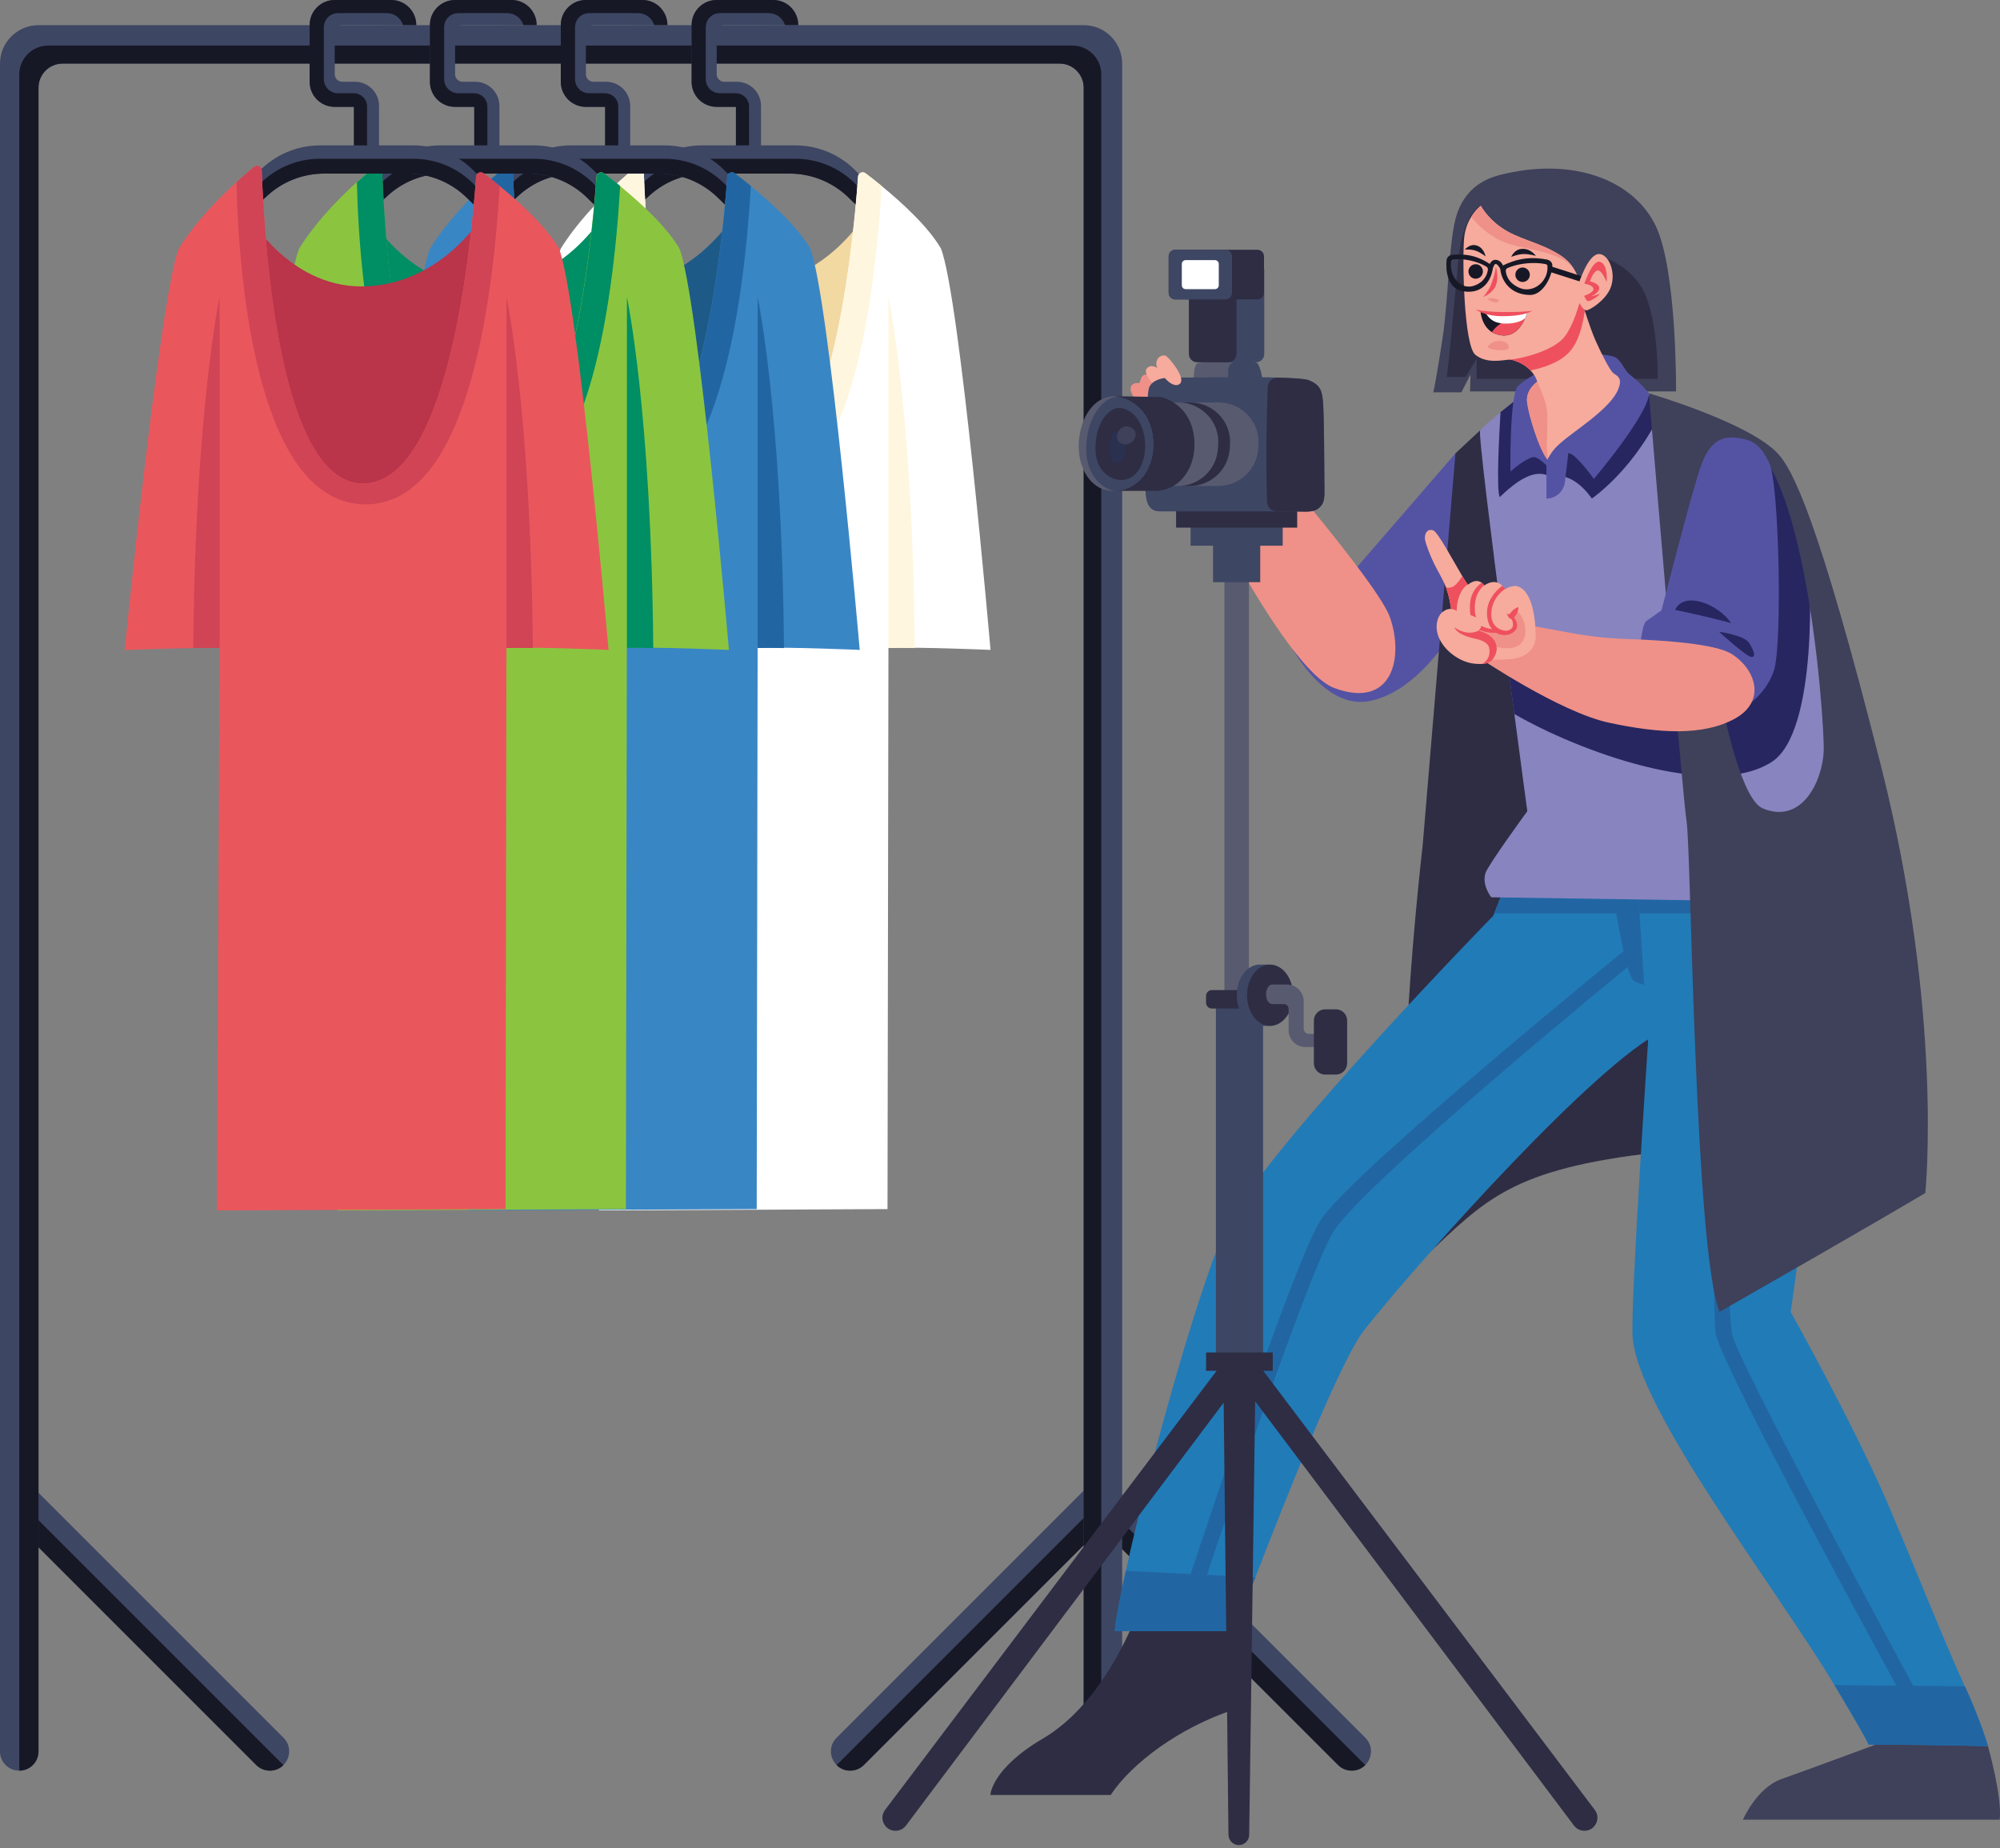 <svg width="500" height="462" viewBox="0 0 500 462" fill="none" xmlns="http://www.w3.org/2000/svg">
<rect x="0" y="0" width="500" height="462" fill="#808080" stroke="none"/>
<g clip-path="url(#clip0_126_208)">
<path d="M274.942 368.646L209.139 434.449C207.096 436.492 207.412 439.524 209.16 441.272C210.002 442.114 211.16 442.662 212.55 442.662C213.835 442.662 215.056 442.156 215.961 441.251L274.942 382.27V368.646Z" fill="#3D4663"/>
<path d="M274.942 375.49L209.16 441.272C210.002 442.114 211.16 442.662 212.55 442.662C213.834 442.662 215.056 442.156 215.961 441.251L274.942 382.27V375.49Z" fill="#171826"/>
<path d="M275.532 368.646L341.335 434.449C343.378 436.492 343.062 439.524 341.314 441.272C340.472 442.114 339.314 442.662 337.924 442.662C336.639 442.662 335.418 442.156 334.513 441.251L275.532 382.27V368.646Z" fill="#3D4663"/>
<path d="M275.532 375.49L341.314 441.272C340.472 442.114 339.314 442.662 337.924 442.662C336.639 442.662 335.418 442.156 334.513 441.251L275.532 382.27V375.49Z" fill="#171826"/>
<path d="M5.075 368.646L70.878 434.449C72.921 436.492 72.605 439.524 70.857 441.272C70.015 442.114 68.857 442.662 67.467 442.662C66.182 442.662 64.961 442.156 64.056 441.251L5.075 382.27V368.646Z" fill="#3D4663"/>
<path d="M5.075 375.49L70.857 441.272C70.015 442.114 68.857 442.662 67.467 442.662C66.182 442.662 64.961 442.156 64.056 441.251L5.075 382.27V375.49Z" fill="#171826"/>
<path d="M280.543 15.919V438.261C280.543 440.703 278.564 442.662 276.142 442.662H275.321C272.878 442.662 270.92 440.682 270.92 438.261V21.92C270.92 18.593 268.225 15.898 264.898 15.898H15.645C12.318 15.898 9.623 18.593 9.623 21.92V437.861C9.623 440.514 7.475 442.662 4.822 442.662H4.801C2.148 442.662 0 440.514 0 437.861V15.919C0 13.266 1.074 10.844 2.822 9.118C4.569 7.37 6.97 6.296 9.623 6.296H270.899C276.248 6.275 280.543 10.592 280.543 15.919Z" fill="#3D4663"/>
<path d="M275.321 18.614V442.64C272.879 442.64 270.92 440.661 270.92 438.239V21.92C270.92 18.593 268.225 15.898 264.898 15.898H15.645C12.318 15.898 9.623 18.593 9.623 21.92V437.86C9.623 440.514 7.475 442.661 4.822 442.661V18.614C4.822 14.634 8.044 11.392 12.045 11.392H268.12C272.099 11.413 275.321 14.634 275.321 18.614Z" fill="#171826"/>
<path d="M199.558 6.254V6.275H190.861C190.735 6.254 190.63 6.254 190.503 6.254H181.049C180.943 6.254 180.838 6.254 180.754 6.275C179.848 6.422 179.175 7.202 179.175 8.128V18.551C179.175 19.604 180.017 20.446 181.07 20.446H184.228C187.555 20.446 190.251 23.142 190.251 26.469V42.388H183.997V26.7H179.175C175.721 26.7 172.921 23.9 172.921 20.446V6.254C172.921 4.527 173.615 2.969 174.753 1.832C175.869 0.695 177.427 0 179.154 0H193.304C195.031 0 196.589 0.695 197.726 1.832C198.863 2.969 199.558 4.527 199.558 6.254Z" fill="#3D4663"/>
<path d="M199.558 6.254V6.275H196.252C195.725 4.548 194.104 3.285 192.209 3.285H179.954C178.185 3.285 176.732 4.569 176.479 6.275C176.437 6.443 176.437 6.633 176.437 6.822V19.794C176.437 21.731 178.016 23.31 179.954 23.31H183.912C185.765 23.31 187.26 24.805 187.26 26.637V42.409H183.976V26.721H179.154C175.7 26.721 172.9 23.921 172.9 20.468V6.254C172.9 4.527 173.594 2.969 174.732 1.832C175.869 0.695 177.427 0 179.154 0H193.304C195.031 0 196.589 0.695 197.726 1.832C198.863 2.969 199.558 4.527 199.558 6.254Z" fill="#171826"/>
<path d="M218.151 47L217.856 50.032L217.414 54.559L212.171 49.421C208.212 45.547 202.906 43.399 197.389 43.399H176.563C171.257 43.399 166.161 45.378 162.266 48.979L156.391 54.37L156.18 54.559L156.686 46.01L161.297 41.82C165.193 38.303 170.246 36.345 175.49 36.345H198.842C204.527 36.345 209.981 38.64 213.961 42.725L218.151 47Z" fill="#3D4663"/>
<path d="M217.856 50.031L217.414 54.559L212.171 49.421C208.212 45.546 202.906 43.398 197.389 43.398H176.563C171.257 43.398 166.161 45.378 162.266 48.978L156.391 54.369L156.686 49.358L161.297 45.167C165.193 41.651 170.246 39.692 175.49 39.692H198.842C204.527 39.692 209.981 41.988 213.961 46.073L217.856 50.031Z" fill="#171826"/>
<path d="M158.012 54.454C158.012 54.454 168.604 72.773 187.724 71.552C206.844 70.331 216.614 53.232 216.614 53.232C216.614 53.232 212.55 124.447 186.903 126.09C161.276 127.711 158.012 54.454 158.012 54.454Z" fill="#F2D9A1"/>
<path d="M247.631 162.476C247.631 162.476 229.648 161.697 222.11 161.992L221.878 302.274L149.716 302.611L150.39 161.992C148.494 161.95 146.199 161.971 143.799 162.013C135.818 162.14 126.658 162.519 126.658 162.519C126.658 162.519 135.481 74.079 140.177 62.182C144.115 55.822 149.674 50.011 154.58 45.547C156.159 44.115 157.654 42.83 159.023 41.693C159.76 41.083 160.897 41.588 160.918 42.556C161.676 63.824 165.698 120.278 185.892 120.868C207.159 121.478 213.076 64.203 214.508 44.157C214.571 43.23 215.645 42.746 216.382 43.315C217.604 44.262 218.972 45.315 220.404 46.494C225.816 50.937 232.112 56.77 235.228 62.118C239.966 74.016 247.631 162.476 247.631 162.476Z" fill="white"/>
<path d="M150.39 74.268V161.992C148.494 161.95 146.199 161.971 143.799 162.013C144.304 102.632 150.39 74.268 150.39 74.268Z" fill="#D04455"/>
<path d="M222.11 74.268V161.992C224.005 161.95 226.3 161.971 228.701 162.013C228.216 102.632 222.11 74.268 222.11 74.268Z" fill="#FFF6DF"/>
<path d="M220.425 46.494C218.614 76.964 212.108 126.09 186.924 126.09C160.307 126.09 155.254 72.415 154.601 45.568C156.18 44.136 157.675 42.851 159.044 41.714C159.781 41.103 160.918 41.609 160.939 42.578C161.697 63.845 165.719 120.299 185.913 120.889C207.18 121.499 213.097 64.224 214.529 44.178C214.593 43.251 215.666 42.767 216.403 43.336C217.625 44.241 218.993 45.315 220.425 46.494Z" fill="#FFF6DF"/>
<path d="M166.856 6.254V6.275H158.16C158.033 6.254 157.928 6.254 157.802 6.254H148.347C148.242 6.254 148.136 6.254 148.052 6.275C147.147 6.422 146.473 7.202 146.473 8.128V18.551C146.473 19.604 147.315 20.446 148.368 20.446H151.527C154.854 20.446 157.549 23.142 157.549 26.469V42.388H151.295V26.7H146.473C143.02 26.7 140.219 23.9 140.219 20.446V6.254C140.219 4.527 140.914 2.969 142.051 1.832C143.167 0.695 144.725 0 146.452 0H160.602C162.329 0 163.887 0.695 165.024 1.832C166.14 2.969 166.856 4.527 166.856 6.254Z" fill="#3D4663"/>
<path d="M166.856 6.254V6.275H163.55C163.024 4.548 161.423 3.285 159.507 3.285H147.273C145.504 3.285 144.051 4.569 143.799 6.275C143.778 6.443 143.757 6.633 143.757 6.822V19.794C143.757 21.731 145.336 23.31 147.273 23.31H151.232C153.085 23.31 154.559 24.805 154.559 26.637V42.409H151.274V26.721H146.452C142.999 26.721 140.198 23.921 140.198 20.468V6.254C140.198 4.527 140.893 2.969 142.03 1.832C143.167 0.695 144.725 0 146.452 0H160.602C162.329 0 163.887 0.695 165.024 1.832C166.14 2.969 166.856 4.527 166.856 6.254Z" fill="#171826"/>
<path d="M185.45 47L185.155 50.032L184.713 54.559L179.469 49.421C175.511 45.547 170.204 43.399 164.687 43.399H143.862C138.555 43.399 133.46 45.378 129.564 48.979L123.689 54.37L123.479 54.559L123.984 46.01L128.596 41.82C132.491 38.303 137.545 36.345 142.788 36.345H166.14C171.826 36.345 177.279 38.64 181.259 42.725L185.45 47Z" fill="#3D4663"/>
<path d="M185.155 50.031L184.713 54.559L179.469 49.421C175.511 45.546 170.204 43.398 164.687 43.398H143.862C138.555 43.398 133.46 45.378 129.564 48.978L123.689 54.369L123.984 49.358L128.596 45.167C132.491 41.651 137.545 39.692 142.788 39.692H166.14C171.826 39.692 177.279 41.988 181.259 46.073L185.155 50.031Z" fill="#171826"/>
<path d="M125.311 54.454C125.311 54.454 135.902 72.773 155.022 71.552C174.142 70.331 183.912 53.232 183.912 53.232C183.912 53.232 179.848 124.447 154.201 126.09C128.574 127.711 125.311 54.454 125.311 54.454Z" fill="#1E5A87"/>
<path d="M214.929 162.476C214.929 162.476 196.947 161.697 189.408 161.992L189.177 302.274L117.014 302.611L117.688 161.992C115.793 161.95 113.498 161.971 111.097 162.013C103.116 162.14 93.957 162.519 93.957 162.519C93.957 162.519 102.78 74.079 107.475 62.182C111.413 55.822 116.972 50.011 121.878 45.547C123.458 44.115 124.953 42.83 126.321 41.693C127.058 41.083 128.195 41.588 128.216 42.556C128.975 63.824 132.996 120.278 153.19 120.868C174.458 121.478 180.375 64.203 181.807 44.157C181.87 43.23 182.944 42.746 183.681 43.315C184.902 44.262 186.271 45.315 187.703 46.494C193.114 50.937 199.41 56.77 202.548 62.118C207.265 74.016 214.929 162.476 214.929 162.476Z" fill="#3986C5"/>
<path d="M117.688 74.268V161.992C115.793 161.95 113.498 161.971 111.097 162.013C111.602 102.632 117.688 74.268 117.688 74.268Z" fill="#2166A3"/>
<path d="M189.408 74.268V161.992C191.324 161.95 193.599 161.971 195.999 162.013C195.494 102.632 189.408 74.268 189.408 74.268Z" fill="#2166A3"/>
<path d="M187.724 46.494C185.892 76.964 179.406 126.09 154.222 126.09C127.606 126.09 122.552 72.415 121.899 45.568C123.479 44.136 124.974 42.851 126.342 41.714C127.079 41.103 128.216 41.609 128.238 42.578C128.996 63.845 133.017 120.299 153.211 120.889C174.479 121.499 180.396 64.224 181.828 44.178C181.891 43.251 182.965 42.767 183.702 43.336C184.923 44.241 186.292 45.315 187.724 46.494Z" fill="#2166A3"/>
<path d="M134.155 6.254V6.275H125.458C125.332 6.254 125.226 6.254 125.1 6.254H115.645C115.54 6.254 115.435 6.254 115.351 6.275C114.445 6.422 113.771 7.202 113.771 8.128V18.551C113.771 19.604 114.614 20.446 115.666 20.446H118.825C122.152 20.446 124.847 23.142 124.847 26.469V42.388H118.593V26.7H113.771C110.318 26.7 107.517 23.9 107.517 20.446V6.254C107.517 4.527 108.212 2.969 109.349 1.832C110.465 0.695 112.045 0 113.75 0H127.901C129.627 0 131.186 0.695 132.323 1.832C133.46 2.969 134.155 4.527 134.155 6.254Z" fill="#3D4663"/>
<path d="M134.155 6.254V6.275H130.849C130.322 4.548 128.722 3.285 126.806 3.285H114.55C112.782 3.285 111.329 4.569 111.076 6.275C111.034 6.443 111.034 6.633 111.034 6.822V19.794C111.034 21.731 112.613 23.31 114.55 23.31H118.509C120.362 23.31 121.836 24.805 121.836 26.637V42.409H118.551V26.721H113.729C110.276 26.721 107.475 23.921 107.475 20.468V6.254C107.475 4.527 108.17 2.969 109.307 1.832C110.465 0.695 112.045 0 113.75 0H127.901C129.627 0 131.186 0.695 132.323 1.832C133.46 2.969 134.155 4.527 134.155 6.254Z" fill="#171826"/>
<path d="M152.748 47L152.453 50.032L152.011 54.559L146.768 49.421C142.809 45.547 137.503 43.399 131.986 43.399H111.16C105.854 43.399 100.758 45.378 96.862 48.979L90.988 54.37L90.777 54.559L91.282 46.01L95.894 41.82C99.789 38.303 104.843 36.345 110.086 36.345H133.439C139.124 36.345 144.578 38.64 148.558 42.725L152.748 47Z" fill="#3D4663"/>
<path d="M152.453 50.031L152.011 54.559L146.768 49.421C142.809 45.546 137.503 43.398 131.986 43.398H111.16C105.854 43.398 100.758 45.378 96.862 48.978L90.988 54.369L91.282 49.358L95.894 45.167C99.789 41.651 104.843 39.692 110.086 39.692H133.439C139.124 39.692 144.578 41.988 148.558 46.073L152.453 50.031Z" fill="#171826"/>
<path d="M92.63 54.454C92.63 54.454 103.222 72.773 122.342 71.552C141.461 70.331 151.232 53.232 151.232 53.232C151.232 53.232 147.168 124.447 121.52 126.09C95.894 127.711 92.63 54.454 92.63 54.454Z" fill="#008E64"/>
<path d="M182.228 162.476C182.228 162.476 164.245 161.697 156.707 161.992L156.475 302.274L84.312 302.611L84.986 161.992C83.091 161.95 80.796 161.971 78.395 162.013C70.415 162.14 61.255 162.519 61.255 162.519C61.255 162.519 70.078 74.079 74.774 62.182C78.711 55.822 84.27 50.011 89.177 45.547C90.756 44.115 92.251 42.83 93.62 41.693C94.357 41.083 95.494 41.588 95.515 42.556C96.294 63.824 100.295 120.278 120.489 120.868C141.756 121.478 147.673 64.203 149.105 44.157C149.168 43.23 150.242 42.746 150.979 43.315C152.2 44.262 153.569 45.315 155.001 46.494C160.413 50.937 166.709 56.77 169.846 62.118C174.584 74.016 182.228 162.476 182.228 162.476Z" fill="#8BC53F"/>
<path d="M85.007 74.268V161.992C83.112 161.95 80.817 161.971 78.416 162.013C78.922 102.632 85.007 74.268 85.007 74.268Z" fill="#008E64"/>
<path d="M156.728 74.268V161.992C158.623 161.95 160.918 161.971 163.319 162.013C162.813 102.632 156.728 74.268 156.728 74.268Z" fill="#008E64"/>
<path d="M155.043 46.494C153.232 76.964 146.726 126.09 121.541 126.09C94.925 126.09 89.871 72.415 89.219 45.568C90.798 44.136 92.293 42.851 93.662 41.714C94.399 41.103 95.536 41.609 95.557 42.578C96.336 63.845 100.337 120.299 120.531 120.889C141.798 121.499 147.715 64.224 149.147 44.178C149.21 43.251 150.284 42.767 151.021 43.336C152.243 44.241 153.611 45.315 155.043 46.494Z" fill="#008E64"/>
<path d="M104.064 6.254V6.275H95.368C95.241 6.254 95.136 6.254 95.01 6.254H85.555C85.45 6.254 85.344 6.254 85.26 6.275C84.355 6.422 83.681 7.202 83.681 8.128V18.551C83.681 19.604 84.523 20.446 85.576 20.446H88.734C92.061 20.446 94.757 23.142 94.757 26.469V42.388H88.503V26.7H83.681C80.227 26.7 77.427 23.9 77.427 20.446V6.254C77.427 4.527 78.122 2.969 79.259 1.832C80.375 0.695 81.933 0 83.66 0H97.81C99.537 0 101.095 0.695 102.232 1.832C103.369 2.969 104.064 4.527 104.064 6.254Z" fill="#3D4663"/>
<path d="M104.064 6.254V6.275H100.758C100.232 4.548 98.631 3.285 96.715 3.285H84.481C82.712 3.285 81.259 4.569 81.007 6.275C80.986 6.443 80.964 6.633 80.964 6.822V19.794C80.964 21.731 82.544 23.31 84.481 23.31H88.419C90.272 23.31 91.767 24.805 91.767 26.637V42.409H88.482V26.721H83.66C80.206 26.721 77.406 23.921 77.406 20.468V6.254C77.406 4.527 78.101 2.969 79.238 1.832C80.375 0.695 81.933 0 83.66 0H97.81C99.537 0 101.095 0.695 102.232 1.832C103.369 2.969 104.064 4.527 104.064 6.254Z" fill="#171826"/>
<path d="M122.657 47L122.363 50.032L121.92 54.559L116.677 49.421C112.718 45.547 107.412 43.399 101.895 43.399H81.07C75.763 43.399 70.668 45.378 66.772 48.979L60.897 54.37L60.687 54.559L61.192 46.01L65.803 41.82C69.699 38.303 74.753 36.345 79.996 36.345H103.348C109.033 36.345 114.487 38.64 118.467 42.725L122.657 47Z" fill="#3D4663"/>
<path d="M122.363 50.031L121.92 54.559L116.677 49.421C112.718 45.546 107.412 43.398 101.895 43.398H81.07C75.763 43.398 70.668 45.378 66.772 48.978L60.897 54.369L61.192 49.358L65.803 45.167C69.699 41.651 74.753 39.692 79.996 39.692H103.348C109.033 39.692 114.487 41.988 118.467 46.073L122.363 50.031Z" fill="#171826"/>
<path d="M62.518 54.454C62.518 54.454 73.11 72.773 92.23 71.552C111.35 70.331 121.12 53.232 121.12 53.232C121.12 53.232 117.056 124.447 91.409 126.09C65.782 127.711 62.518 54.454 62.518 54.454Z" fill="#BA344A"/>
<path d="M152.137 162.476C152.137 162.476 134.155 161.697 126.616 161.992L126.385 302.274L54.222 302.611L54.896 161.992C53.001 161.95 50.705 161.971 48.305 162.013C40.324 162.14 31.165 162.519 31.165 162.519C31.165 162.519 39.987 74.079 44.683 62.182C48.621 55.822 54.18 50.011 59.086 45.547C60.665 44.115 62.16 42.83 63.529 41.693C64.266 41.083 65.403 41.588 65.424 42.556C66.182 63.824 70.204 120.278 90.398 120.868C111.666 121.478 117.583 64.203 119.015 44.157C119.078 43.23 120.152 42.746 120.889 43.315C122.11 44.262 123.479 45.315 124.911 46.494C130.322 50.937 136.618 56.77 139.735 62.118C144.473 74.016 152.137 162.476 152.137 162.476Z" fill="#E9575D"/>
<path d="M54.896 74.268V161.992C53.001 161.95 50.705 161.971 48.305 162.013C48.81 102.632 54.896 74.268 54.896 74.268Z" fill="#D04455"/>
<path d="M126.616 74.268V161.992C128.511 161.95 130.806 161.971 133.207 162.013C132.723 102.632 126.616 74.268 126.616 74.268Z" fill="#D04455"/>
<path d="M124.932 46.494C123.1 76.964 116.614 126.09 91.43 126.09C64.814 126.09 59.76 72.415 59.107 45.568C60.687 44.136 62.181 42.851 63.55 41.714C64.287 41.103 65.424 41.609 65.445 42.578C66.203 63.845 70.225 120.299 90.419 120.889C111.687 121.499 117.604 64.224 119.036 44.178C119.099 43.251 120.173 42.767 120.91 43.336C122.131 44.241 123.5 45.315 124.932 46.494Z" fill="#D04455"/>
<path d="M376.69 43.336C373.342 44.073 366.961 45.505 364.245 53.485C362.182 59.529 362.181 74.29 360.623 84.671C359.044 95.073 358.328 98.084 358.328 98.084H365.34L367.635 93.62L367.509 97.852H395.557H419.015C419.015 97.852 419.246 67.614 413.94 56.496C408.612 45.378 394.209 39.461 376.69 43.336Z" fill="#3F405A"/>
<path d="M370.204 51.464C370.204 51.464 365.677 53.254 364.582 65.088C363.487 76.943 362.287 90.23 361.676 94.231C364.814 94.231 366.393 94.231 366.393 94.231L369.172 89.64V94.715H414.403C414.403 94.715 414.761 77.659 409.686 70.773C405.812 65.509 400.379 64.246 400.379 64.246C400.379 64.246 399.895 72.584 393.241 73.805C386.608 75.006 366.646 64.54 370.204 51.464Z" fill="#2E2D44"/>
<path d="M363.866 113.329L334.155 147.673L321.941 160.013C321.941 160.013 330.343 177.658 342.43 175.258C361.781 171.383 374.058 136.555 374.058 136.555C374.058 136.555 387.534 99.558 363.866 113.329Z" fill="#5453A3"/>
<path d="M289.429 101.979C289.429 101.979 319.036 166.54 333.544 171.994C348.052 177.427 351.084 164.371 347.442 154.222C343.82 144.072 301.158 95.789 301.158 95.789L289.429 101.979Z" fill="#EF9188"/>
<path d="M370.036 107.58L363.866 113.329L355.654 211.518C355.654 211.518 346.705 287.218 353.485 316.719C369.678 301.958 374.774 293.493 407.896 288.903C441.019 284.312 476.332 295.915 476.332 295.915C476.332 295.915 442.24 120.341 424.574 109.707C406.907 99.073 370.036 107.58 370.036 107.58Z" fill="#2E2D44"/>
<path d="M305.959 401.958C305.959 401.958 308.676 416.108 308.128 427.521C295.073 431.88 283.091 440.577 277.658 448.747C257.528 448.747 247.589 448.747 247.589 448.747C247.589 448.747 247.821 442.198 260.792 434.597C275.363 426.047 284.186 405.748 286.355 397.052C296.694 397.62 305.959 401.958 305.959 401.958Z" fill="#2E2D44"/>
<path d="M428.027 228.364C426.111 237.608 421.647 249.61 412.129 259.76C392.546 272.457 350.453 320.341 340.661 333.039C334.744 341.167 321.647 374.079 313.834 394.336C311.602 400.147 309.813 404.906 308.739 407.77H278.669C278.901 405.264 279.912 399.832 281.47 392.693C287.218 366.182 301.074 316.719 307.307 305.475C318.804 284.713 373.321 228.932 373.321 228.932L373.552 228.364L379.49 213.329C379.49 213.329 407.791 214.066 429.185 214.424C429.48 216.53 429.396 221.752 428.027 228.364Z" fill="#217BB7"/>
<path d="M408.823 240.177C408.823 240.177 341.904 294.82 333.439 307.77C327.037 318.025 302.148 391.914 297.136 407.77H292.967C298.147 391.893 323.226 315.709 330.238 304.906C338.092 292.862 408.149 235.944 408.149 235.944L408.823 240.177Z" fill="#2166A3"/>
<path d="M428.027 228.364H373.531L379.469 213.329C379.469 213.329 407.77 214.066 429.164 214.424C429.48 216.53 429.396 221.752 428.027 228.364Z" fill="#2166A3"/>
<path d="M401.979 215.14C401.979 215.14 405.959 243.799 408.507 245.252C411.055 246.705 413.582 246.347 413.582 246.347L408.507 215.498L401.979 215.14Z" fill="#2166A3"/>
<path d="M308.739 407.77C309.813 404.906 311.602 400.148 313.834 394.336L281.449 392.693C279.912 399.832 278.88 405.264 278.648 407.77H308.739Z" fill="#2166A3"/>
<path d="M497.01 436.597C497.01 436.597 500.632 449.484 499.916 454.917H435.734C435.734 454.917 439.187 446.936 445.357 444.767C451.527 442.598 471.636 435.144 471.636 435.144C471.636 435.144 474.816 430.575 481.322 432.344L497.01 436.597Z" fill="#3F405A"/>
<path d="M497.01 436.597C497.01 436.597 493.683 436.429 486.334 436.323C485.092 436.302 483.702 436.281 482.207 436.26C478.122 436.218 473.11 436.176 467.13 436.176C466.625 434.807 463.319 429.143 458.602 421.268C443.967 396.862 408.865 351.779 408.128 333.775C407.728 323.942 412.003 260.623 412.003 260.623L409.876 228.385L409.097 216.719C409.097 216.719 417.246 216.93 430.806 217.372C431.796 217.414 432.807 217.435 433.839 217.477C440.303 217.688 447.821 217.941 456.138 218.256C456.791 220.51 457.149 224.005 457.254 228.385C457.97 257.949 447.673 327.985 447.673 327.985C447.673 327.985 462.918 355.212 471.615 375.153C476.416 386.187 486.229 410.844 491.198 421.583C495.22 430.217 497.01 436.597 497.01 436.597Z" fill="#217BB7"/>
<path d="M486.334 436.323C485.092 436.302 483.702 436.281 482.207 436.26C470.331 414.635 431.565 343.693 428.953 333.649C427.648 325.416 429.311 243.862 430.806 217.372C431.796 217.414 432.807 217.435 433.839 217.477C433.102 240.64 430.806 319.436 433.017 333.502C433.944 339.377 474.71 414.866 486.334 436.323Z" fill="#2166A3"/>
<path d="M457.254 228.364H409.876L409.097 216.698C409.097 216.698 428.006 217.204 456.138 218.235C456.791 220.467 457.149 223.984 457.254 228.364Z" fill="#2166A3"/>
<path d="M497.01 436.597C497.01 436.597 488.103 436.176 467.151 436.176C466.646 434.807 463.34 429.143 458.623 421.268L491.219 421.562C495.22 430.217 497.01 436.597 497.01 436.597Z" fill="#2166A3"/>
<path d="M466.245 225.711L372.815 224.321C372.815 224.321 370.394 221.289 371.362 218.278C372.036 216.193 381.828 202.801 381.828 202.801C381.828 202.801 380.417 192.399 378.585 178.48C377.827 172.816 377.006 166.562 376.184 160.181C372.921 135.102 369.551 108.17 370.036 107.602C370.941 106.57 372.963 104.822 375.153 103.054C378.669 100.19 382.565 97.263 382.565 97.263C387.639 93.094 407.412 97.073 407.412 97.073C407.412 97.073 411.266 98.547 416.382 100.569C422.447 102.948 430.301 106.086 435.776 108.381C439.229 109.834 441.735 110.971 442.24 111.392C443.104 112.087 444.178 114.193 445.525 117.751C447.147 122.068 449.147 128.512 451.527 137.187C451.527 137.208 451.527 137.208 451.527 137.229C451.758 138.029 451.99 138.872 452.2 139.714C452.474 140.746 452.769 141.925 453.064 143.273C457.844 164.645 466.245 225.711 466.245 225.711Z" fill="#8884BF"/>
<path d="M442.935 190.482C427.858 200.211 394.083 187.534 378.564 178.48C377.806 172.816 376.985 166.562 376.163 160.181C389.787 163.34 424.068 172.352 424.068 172.352C424.068 172.352 428.785 148.41 432.407 124.826C433.481 117.899 434.576 113.308 435.734 110.213C439.187 111.666 441.693 112.803 442.198 113.224C442.935 113.835 444.136 115.246 445.483 117.751C447.463 121.478 449.8 127.627 451.485 137.187C451.485 137.208 451.485 137.208 451.485 137.229C451.716 138.598 451.948 140.03 452.158 141.525C452.474 142.535 454.727 182.881 442.935 190.482Z" fill="#272660"/>
<path d="M416.361 100.569C409.476 116.846 397.957 124.637 397.957 124.637C397.957 124.637 393.241 117.393 387.808 119.373C383.828 116.656 378.922 120.468 374.921 124.279C374.058 122.258 374.795 108.592 375.132 103.033C378.648 100.169 382.544 97.242 382.544 97.242C387.618 93.073 407.391 97.052 407.391 97.052C407.391 97.052 411.244 98.547 416.361 100.569Z" fill="#272660"/>
<path d="M470.225 191.388C454.475 129.08 448.052 117.182 444.388 113.308C437.081 105.58 412.234 98.336 412.234 98.336C412.234 98.336 420.552 198.252 421.668 205.559C422.784 212.887 423.668 312.445 429.88 327.964C469.13 305.559 481.322 298.252 481.322 298.252C481.322 298.252 485.976 253.695 470.225 191.388ZM455.928 187.703C455.675 195.03 450.621 206.17 440.745 202.127C430.87 198.084 422.784 131.543 424.553 122.194C426.321 112.845 430.87 110.044 430.87 110.044C450.853 102.695 456.18 180.354 455.928 187.703Z" fill="#3F405A"/>
<path d="M433.691 109.412C429.922 109.076 427.353 110.865 425.353 116.13C423.352 121.394 415.372 152.579 415.372 152.579C415.372 152.579 412.824 154.39 411.56 155.296C410.297 156.201 409.749 164.371 409.749 164.371C409.749 164.371 434.407 177.785 434.597 177.785C434.786 177.785 441.314 174.331 443.483 167.635C445.652 160.918 444.746 121.015 442.388 115.94C440.051 110.865 437.861 109.77 433.691 109.412Z" fill="#5453A3"/>
<path d="M369.678 164.35C369.678 164.35 389.872 178.016 402.211 180.67C414.55 183.323 425.669 184.06 433.649 179.701C441.63 175.342 438.977 167.362 432.933 163.508C428.785 160.855 415.014 160.013 406.822 159.76C402.316 159.613 397.81 159.149 393.367 158.349L378.564 155.654C378.564 155.654 368.751 156.391 369.678 164.35Z" fill="#EF9188"/>
<path d="M383.933 158.791C384.039 163.971 378.753 164.814 377.09 164.814C375.426 164.814 371.489 165.74 366.625 162.539C364.161 160.918 363.234 157.086 362.919 153.716C362.897 153.59 362.897 153.443 362.876 153.316C362.708 151.105 362.245 148.937 361.508 146.894C360.876 145.146 359.907 143.588 359.044 141.924C357.38 138.745 356.433 135.818 356.286 135.081C355.97 133.523 356.77 132.07 358.307 132.596C359.444 132.975 363.382 140.324 365.572 144.03C365.909 144.578 366.182 145.041 366.414 145.399C366.477 145.483 366.54 145.567 366.582 145.652C366.814 145.989 366.961 146.157 367.004 146.157H367.025C368.056 145.294 369.362 144.872 370.436 145.694C370.646 145.862 370.878 146.094 371.068 146.368C373.321 144.851 374.816 145.652 375.595 146.431C376.037 146.873 376.248 147.294 376.248 147.294C376.248 147.294 377.279 146.557 378.943 146.473C382.796 147.168 383.828 153.611 383.933 158.791Z" fill="#F6AB9D"/>
<path d="M373.068 161.423C373.068 161.423 378.122 163.213 380.312 160.791C382.481 158.37 380.859 153.716 379.153 152.706C377.827 153.948 377.827 153.948 377.827 153.948C377.827 153.948 379.385 155.822 378.374 157.38C377.364 158.938 375.658 158.475 374.184 157.801C371.468 157.528 370.288 156.749 370.288 156.749C370.288 156.749 369.657 158.391 367.804 158.917C371.278 159.254 373.068 161.423 373.068 161.423Z" fill="#EF9188"/>
<path d="M378.501 154.327C378.501 154.327 379.638 155.717 379.175 157.022C378.711 158.307 376.479 159.339 374.5 158.433C372.478 157.507 371.615 155.233 371.762 152.769C371.91 150.2 373.552 147.947 375.616 146.41C376.058 146.852 376.269 147.273 376.269 147.273C376.269 147.273 373.405 148.894 372.9 152.516C372.394 156.138 374.521 157.38 376.037 157.654C377.111 157.844 378.311 157.233 378.248 156.138C378.206 155.043 377.89 154.685 377.216 154.475C376.69 153.38 376.69 153.38 376.69 153.38L377.322 153.59C377.322 153.59 378.459 151.99 379.596 151.779C379.68 153.295 378.501 154.327 378.501 154.327Z" fill="#EF505E"/>
<path d="M375.09 158.097C375.09 158.097 372.163 158.644 369.678 157.317C367.193 155.991 367.277 151.316 367.698 149.653C368.162 147.842 369.194 146.557 370.436 145.673C370.646 145.841 370.878 146.073 371.068 146.347C371.068 146.347 369.341 147.4 368.836 150.305C368.33 153.211 369.194 155.233 369.931 156.096C370.668 156.959 373.047 157.381 374.1 157.338C375.09 158.097 375.09 158.097 375.09 158.097Z" fill="#EF505E"/>
<path d="M370.267 157.507C370.267 157.507 368.204 158.286 366.73 157.781C365.256 157.275 363.782 155.843 363.276 153.927C362.813 151.864 363.087 149.61 364.392 147.547C365.108 146.431 365.866 145.757 366.414 145.357C366.73 145.841 366.94 146.115 367.025 146.115C366.898 146.178 365.782 146.726 365.024 148.537C364.203 150.474 363.929 152.516 364.435 154.285C364.687 155.212 365.403 156.159 366.73 156.665C368.056 157.17 369.678 156.665 369.678 156.665L370.267 157.507Z" fill="#EF505E"/>
<path d="M366.582 145.631C365.824 146.431 363.529 149.147 363.487 153.295C363.298 153.464 363.108 153.59 362.919 153.696C362.897 153.569 362.897 153.422 362.876 153.295C362.708 151.084 362.245 148.916 361.508 146.873C361.908 146.936 362.35 146.957 362.771 146.852C363.824 146.62 364.94 145.041 365.593 144.009C365.93 144.557 366.203 145.02 366.435 145.378C366.477 145.462 366.54 145.546 366.582 145.631Z" fill="#EF505E"/>
<path d="M373.973 163.339C373.321 165.108 372.415 165.908 370.457 165.993C369.931 166.014 369.341 165.993 368.646 165.929C365.382 165.614 361.676 163.213 360.013 160.012C358.349 156.833 359.465 154.032 360.434 153.169C361.402 152.306 362.539 151.927 363.782 152.516C365.024 153.106 366.919 153.316 369.299 154.495C371.173 155.422 370.31 157.064 369.615 157.633C374.353 158.875 374.5 161.865 373.973 163.339Z" fill="#F6AB9D"/>
<path d="M373.973 163.34C373.321 165.108 372.415 165.909 370.457 165.993C372.478 164.919 372.478 163.129 372.31 162.055C372.078 160.581 370.057 159.949 368.962 159.718C367.867 159.486 364.371 158.707 363.592 156.833C367.088 159.255 369.615 157.654 369.615 157.654C374.352 158.876 374.5 161.866 373.973 163.34Z" fill="#EF505E"/>
<path d="M418.783 152.474C418.783 152.474 426.616 154.075 432.786 155.78C429.522 150.937 420.931 147.673 418.783 152.474Z" fill="#272660"/>
<path d="M429.775 157.949C429.775 157.949 436.071 158.791 437.271 160.728C438.471 162.666 439.082 164.245 437.882 164.245C436.66 164.245 429.775 157.949 429.775 157.949Z" fill="#272660"/>
<path d="M379.469 96.525C377.406 98.589 377.532 118.298 377.658 117.919C377.785 117.561 382.375 113.919 383.702 114.298C385.028 114.656 386.608 116.361 386.608 116.361C386.608 116.361 390.482 112.739 392.419 113.329C394.357 113.94 398.463 119.73 398.463 119.73C398.463 119.73 412.003 103.769 412.255 98.336C408.991 94.462 408.023 94.335 406.928 93.135C405.833 91.935 404.991 89.619 403.411 89.156C401.832 88.671 397.473 88.145 395.073 88.545C390.714 89.282 381.512 94.483 379.469 96.525Z" fill="#5453A3"/>
<path d="M386.608 116.361V124.637C388.945 124.637 390.924 122.889 391.219 120.552L392.356 111.034C392.335 111.034 388.292 110.613 386.608 116.361Z" fill="#5453A3"/>
<path d="M404.864 96.399C404.254 98.694 402.379 101.474 395.073 106.907C389.493 111.055 388.461 111.96 386.945 114.719C386.902 114.782 386.881 114.824 386.86 114.887C384.692 112.108 382.144 103.643 381.786 100.505C381.428 97.368 384.312 95.43 384.312 95.43C384.312 95.43 383.997 94.041 382.628 92.609C381.322 91.24 379.09 89.808 375.237 89.513C375.848 80.438 394.588 72.584 394.588 72.584C394.588 72.584 395.283 74.942 396.21 77.743C397.073 80.396 398.126 83.47 398.947 85.281C400.632 89.029 402.443 92.419 403.18 93.135C403.896 93.872 405.454 94.104 404.864 96.399Z" fill="#F6AB9D"/>
<path d="M386.924 114.74C386.881 114.803 386.86 114.845 386.839 114.908C384.67 112.129 382.123 103.664 381.765 100.526C381.407 97.389 384.291 95.452 384.291 95.452C384.291 95.452 386.25 99.347 386.713 102.337C387.134 105.117 386.397 110.886 386.924 114.74Z" fill="#EF9188"/>
<path d="M396.189 77.743C395.725 81.217 394.63 85.66 392.167 88.187C389.661 90.756 385.618 91.998 382.628 92.609C381.322 91.24 379.09 89.808 375.237 89.513C375.848 80.438 394.588 72.584 394.588 72.584C394.588 72.584 395.283 74.942 396.189 77.743Z" fill="#EF505E"/>
<path d="M394.694 76.353C393.767 79.469 392.251 83.386 390.23 85.155C386.608 88.292 379.596 89.745 377.658 89.871C375.721 89.998 371.762 91.03 368.857 88.713C365.951 86.418 365.551 64.835 366.035 59.507C366.246 57.296 366.983 55.528 367.804 54.222C368.941 52.369 370.204 51.442 370.204 51.442C370.204 51.442 371.72 54.306 375.111 56.728C379.554 59.907 384.544 60.349 389.977 63.74C390.04 63.782 390.082 63.803 390.145 63.845C391.303 64.603 392.293 65.53 393.072 66.603C395.052 69.362 395.704 72.963 394.694 76.353Z" fill="#F6AB9D"/>
<path d="M393.072 66.624C387.997 61.824 379.28 62.75 373.931 59.528C370.857 57.675 368.983 55.738 367.804 54.243C368.941 52.39 370.204 51.463 370.204 51.463C370.204 51.463 371.72 54.327 375.111 56.749C379.554 59.928 384.544 60.37 389.977 63.761C390.04 63.803 390.082 63.824 390.145 63.866C391.303 64.603 392.293 65.551 393.072 66.624Z" fill="#EF9188"/>
<path d="M377.195 86.734C377.006 84.923 373.468 84.565 372.036 86.544C371.341 87.492 377.343 88.166 377.195 86.734Z" fill="#EF9188"/>
<path d="M381.828 78.038C381.828 78.038 381.701 78.543 381.428 79.238C381.386 79.343 381.343 79.469 381.28 79.575C380.48 81.449 378.669 84.292 375.279 83.828C374.352 83.702 373.573 83.407 372.963 83.028C370.288 81.344 370.141 77.848 370.141 77.848C370.141 77.848 370.583 77.932 371.278 78.017C372.12 78.122 373.384 78.269 374.732 78.332C379.153 78.501 381.828 78.038 381.828 78.038Z" fill="#171826"/>
<path d="M381.428 79.238C381.386 79.343 381.343 79.469 381.28 79.575C380.48 81.449 378.669 84.291 375.279 83.828C374.352 83.702 373.573 83.407 372.963 83.028C374.058 81.428 376.479 79.28 381.428 79.238Z" fill="#EF505E"/>
<path d="M381.828 78.038C381.828 78.038 381.659 78.69 381.28 79.575C379.448 81.07 375.321 81.302 373.426 80.27C372.331 79.659 371.657 78.733 371.299 78.017C372.141 78.122 373.405 78.269 374.753 78.332C379.153 78.501 381.828 78.038 381.828 78.038Z" fill="white"/>
<path d="M368.941 77.364C368.941 77.364 371.047 79.048 375.595 79.048C380.122 79.048 381.996 78.269 383.091 77.722C379.89 78.08 372.268 78.269 368.941 77.364Z" fill="#EF505E"/>
<path d="M373.973 66.666C373.973 66.666 375.005 69.951 373.573 72.099C372.521 73.657 370.815 74.226 370.815 74.226C370.815 74.226 372.036 72.899 372.71 71.32C373.742 68.814 373.973 66.666 373.973 66.666Z" fill="#EF505E"/>
<path d="M374.71 75.216C374.921 74.563 372.12 74.352 371.994 74.71C371.847 75.089 374.395 76.163 374.71 75.216Z" fill="#EF9188"/>
<path d="M382.459 68.688C382.459 69.699 381.638 70.499 380.649 70.499C379.638 70.499 378.838 69.678 378.838 68.688C378.838 67.678 379.659 66.877 380.649 66.877C381.638 66.877 382.459 67.678 382.459 68.688Z" fill="#171826"/>
<path d="M370.731 67.867C370.731 68.878 369.909 69.678 368.92 69.678C367.909 69.678 367.109 68.857 367.109 67.867C367.109 66.856 367.93 66.056 368.92 66.056C369.931 66.056 370.731 66.877 370.731 67.867Z" fill="#171826"/>
<path d="M377.806 64.224C377.806 64.224 379.533 63.508 380.985 63.508C382.438 63.508 383.976 63.971 383.976 63.971C383.976 63.971 382.586 61.929 380.248 62.245C378.501 62.455 377.806 64.224 377.806 64.224Z" fill="#171826"/>
<path d="M366.203 62.392C366.203 62.392 367.888 62.266 369.088 62.729C370.288 63.192 371.383 64.098 371.383 64.098C371.383 64.098 370.983 61.76 368.941 61.318C367.404 60.96 366.203 62.392 366.203 62.392Z" fill="#171826"/>
<path d="M367.677 63.908C365.888 63.529 364.098 63.613 362.982 63.718C362.287 63.803 361.739 64.329 361.655 64.982C361.381 67.403 361.718 72.183 365.866 72.836C371.047 73.636 372.836 69.635 373.194 67.172C373.258 66.793 373.068 66.414 372.731 66.182C371.868 65.572 369.952 64.392 367.677 63.908ZM368.52 71.425C365.193 72.584 362.245 69.172 362.771 65.277C362.792 65.066 362.982 64.919 363.192 64.877C363.74 64.792 364.898 64.708 366.393 64.919C368.983 65.277 370.794 66.182 371.573 66.645C371.868 66.814 372.015 67.109 371.973 67.424C371.868 68.393 371.257 70.478 368.52 71.425Z" fill="#171826"/>
<path d="M375.679 66.393C375.279 66.582 375.068 66.94 375.089 67.34C375.321 69.804 377.258 73.7 382.544 73.742C385.892 73.763 388.229 68.667 388.082 66.245C388.04 65.593 387.471 65.024 386.692 64.877C385.45 64.645 383.449 64.392 381.449 64.624C378.922 64.898 376.711 65.887 375.679 66.393ZM376.437 67.719C376.416 67.403 376.606 67.13 376.942 66.982C377.848 66.603 379.933 65.866 382.838 65.761C384.523 65.698 385.786 65.909 386.418 66.035C386.671 66.077 386.839 66.266 386.86 66.477C387.176 70.373 383.302 73.342 380.038 72.036C377.027 70.815 376.521 68.688 376.437 67.719Z" fill="#171826"/>
<path d="M372.605 67.677C373.384 67.572 373.321 65.866 374.016 66.014C374.71 66.161 375.174 67.867 375.7 67.614C376.248 67.382 375.679 65.024 373.91 64.961C372.184 64.898 371.826 67.783 372.605 67.677Z" fill="#171826"/>
<path d="M387.555 66.54C387.555 66.54 397.599 69.615 398.315 70.289C399.031 70.963 400.253 73.258 398.863 73.616C397.473 73.974 396.441 70.836 396.441 70.836L387.303 67.93L387.555 66.54Z" fill="#171826"/>
<path d="M394.525 75.132C394.525 75.132 395.704 77.68 396.652 77.574C397.599 77.49 401.411 75.005 402.611 72.036C404.169 68.225 402.169 63.466 399.726 63.508C397.136 63.571 395.009 69.783 394.23 72.184C393.893 73.257 394.525 75.132 394.525 75.132Z" fill="#F6AB9D"/>
<path d="M401.664 70.541C401.664 70.541 402.106 66.014 399.958 65.445C398.084 64.94 396.083 70.92 396.083 70.92C396.083 70.92 398.189 71.194 398.358 72.184C398.526 73.173 396.041 73.952 396.041 73.952C396.041 73.952 396.483 75.279 397.094 75.279C397.705 75.279 399.537 74.121 399.979 73.447C398.484 73.995 397.768 74.058 397.768 74.058C397.768 74.058 399.768 73.279 399.81 72.057C399.874 70.836 397.494 70.352 397.494 70.352C397.494 70.352 398.442 67.362 399.642 67.635C400.653 67.888 401.664 70.541 401.664 70.541Z" fill="#EF505E"/>
<path d="M306.107 141.904V248.895H312.234V141.904C312.234 141.904 306.107 141.44 306.107 141.904Z" fill="#585A70"/>
<path d="M297.642 130.259V136.429H320.678V130.259C320.678 130.259 297.642 130.09 297.642 130.259Z" fill="#3D4663"/>
<path d="M303.264 133.733V145.546H315.056V133.733C315.056 133.733 303.264 133.375 303.264 133.733Z" fill="#3D4663"/>
<path d="M294.02 125.732V131.901H324.3V125.732C324.321 125.732 294.02 125.542 294.02 125.732Z" fill="#2E2D44"/>
<path d="M303.977 340.633H315.769V250.572H303.977V340.633Z" fill="#3D4663"/>
<path d="M316.761 252.137H302.969C302.169 252.137 301.516 251.485 301.516 250.684V248.979C301.516 248.179 302.169 247.526 302.969 247.526H316.761C317.562 247.526 318.214 248.179 318.214 248.979V250.684C318.214 251.506 317.562 252.137 316.761 252.137Z" fill="#2E2D44"/>
<path d="M318.193 338.113H301.516V342.704H318.193V338.113Z" fill="#2E2D44"/>
<path d="M398.694 452.474L315.54 342.346L313.182 339.377H306.57L304.422 342.346L221.268 452.474C219.646 454.622 221.183 457.697 223.879 457.697C224.91 457.697 225.879 457.212 226.49 456.391L305.917 350.664L307.117 458.707C307.138 460.118 308.296 461.276 309.707 461.276C311.118 461.276 312.276 460.139 312.297 458.728L313.792 350.327L393.493 456.391C394.104 457.212 395.073 457.697 396.104 457.697C398.779 457.697 400.316 454.622 398.694 452.474Z" fill="#2E2D44"/>
<path d="M321.626 248.81C321.626 245.336 319.878 242.409 317.498 241.461V241.146H314.929C311.75 241.146 309.181 244.578 309.181 248.81C309.181 253.043 311.75 256.475 314.929 256.475H317.498V256.159C319.899 255.212 321.626 252.285 321.626 248.81Z" fill="#3D4663"/>
<path d="M323.268 248.81C323.268 253.043 320.699 256.475 317.519 256.475C314.34 256.475 311.771 253.043 311.771 248.81C311.771 244.578 314.34 241.146 317.519 241.146C320.678 241.146 323.268 244.578 323.268 248.81Z" fill="#2E2D44"/>
<path d="M325.921 257.128V250.306C325.921 248.01 324.047 246.136 321.752 246.136H318.067C317.204 246.136 316.509 247.231 316.509 248.579C316.509 249.927 317.204 251.021 318.067 251.021H320.952C321.626 251.021 322.152 251.569 322.152 252.222V257.591C322.152 259.886 324.026 261.761 326.321 261.761H330.638V258.476H327.29C326.532 258.497 325.921 257.886 325.921 257.128Z" fill="#585A70"/>
<path d="M333.965 268.646H331.291C329.733 268.646 328.469 267.382 328.469 265.824V255.148C328.469 253.59 329.733 252.327 331.291 252.327H333.965C335.523 252.327 336.787 253.59 336.787 255.148V265.824C336.766 267.382 335.502 268.646 333.965 268.646Z" fill="#2E2D44"/>
<path d="M287.745 93.746C287.745 93.746 285.808 93.136 285.323 94.462C284.839 95.789 284.839 95.789 284.839 95.789C284.839 95.789 283.028 95.431 282.67 96.884C282.312 98.337 285.092 102.211 286.776 101.959C288.461 101.727 287.618 99.895 287.618 99.895C287.618 99.895 291.725 100.127 291.24 97.831C290.756 95.557 287.745 93.746 287.745 93.746Z" fill="#EF9188"/>
<path d="M289.387 92.02C289.387 92.02 287.724 90.84 286.65 92.167C285.555 93.494 289.556 97.979 291.24 97.852C292.925 97.726 292.693 96.526 291.851 94.82C291.009 93.136 289.387 92.02 289.387 92.02Z" fill="#F6AB9D"/>
<path d="M315.73 95.768H298.505C298.421 95.494 298.231 91.262 299.431 90.799C300.084 90.546 304.148 90.293 307.875 90.272C310.95 90.251 313.792 90.377 314.256 90.799C315.266 91.704 315.73 95.768 315.73 95.768Z" fill="#585A70"/>
<path d="M315.73 95.768H307.602C307.454 95.662 307.349 95.557 307.223 95.452C306.97 94.041 306.97 92.946 307.117 92.083C307.307 91.03 308.233 90.251 309.307 90.272C311.792 90.293 313.877 90.44 314.277 90.798C315.266 91.704 315.73 95.768 315.73 95.768Z" fill="#3D4663"/>
<path d="M331.101 123.668C331.059 124.742 330.87 125.69 330.301 126.385C328.743 128.322 326.679 127.838 323.479 127.838H289.85C286.587 127.838 286.376 124.279 286.376 122.005C286.376 119.731 286.523 99.263 287.218 97.073C287.703 95.515 289.64 94.252 293.535 94.378C296.041 94.462 308.023 94.21 317.056 94.336C322.047 94.42 326.132 94.61 327.206 95.052C330.259 96.273 330.47 97.874 330.743 100.274C330.87 101.369 330.954 105.349 331.017 109.539C331.017 110.171 331.038 110.803 331.038 111.434C331.038 111.708 331.038 111.961 331.038 112.234C331.08 116.193 331.101 119.794 331.101 120.763C331.101 121.794 331.164 122.784 331.101 123.668Z" fill="#3D4663"/>
<path d="M331.101 123.5V123.689C331.059 124.763 330.87 125.711 330.301 126.406C328.743 128.343 326.679 127.859 323.479 127.859H319.267C317.941 127.859 316.846 126.827 316.782 125.5C316.446 117.857 316.614 105.075 316.93 96.8C316.972 95.431 318.109 94.378 319.478 94.42C323.31 94.525 326.279 94.715 327.185 95.073C330.238 96.294 330.448 97.895 330.722 100.295C330.849 101.39 330.933 105.37 330.996 109.56C330.996 110.192 331.017 110.824 331.017 111.455C331.017 111.729 331.017 111.982 331.017 112.256C331.08 117.414 331.101 122.215 331.101 123.5Z" fill="#2E2D44"/>
<path d="M288.861 100.611H304.633C310.023 100.611 314.571 104.885 314.635 110.276C314.635 110.487 314.635 110.697 314.635 110.929C314.614 111.518 314.571 112.087 314.508 112.634C313.94 117.688 309.644 121.499 304.548 121.499H288.587L288.861 100.611Z" fill="#585A70"/>
<path d="M307.517 110.276C307.517 110.487 307.517 110.697 307.517 110.929C307.496 111.518 307.454 112.087 307.391 112.634C306.822 117.688 302.527 121.499 297.431 121.499H294.483C299.579 121.499 303.874 117.688 304.443 112.634C304.506 112.087 304.548 111.539 304.569 110.929C304.569 110.697 304.569 110.487 304.569 110.276C304.506 104.885 299.958 100.611 294.567 100.611H297.515C302.906 100.611 307.454 104.885 307.517 110.276Z" fill="#2E2D44"/>
<path d="M288.734 122.742C295.325 122.574 299.158 116.572 298.568 109.729C297.957 102.78 293.283 100.021 290.272 99.263L277.953 99.032L278.438 122.721H288.734V122.742Z" fill="#2E2D44"/>
<path d="M278.438 122.742C278.29 122.742 278.122 122.763 277.953 122.742C273.615 122.658 269.888 118.32 269.678 112.045C269.509 107.244 271.678 99.895 277.953 99.053C278.395 98.99 279.111 99.053 279.975 99.284C282.965 100.043 287.661 102.801 288.271 109.75C288.861 116.551 285.007 122.574 278.438 122.742Z" fill="#585A70"/>
<path d="M278.438 122.742C274.331 121.647 271.741 117.688 271.573 112.887C271.299 104.78 275.805 98.695 279.975 99.263C282.965 100.021 287.661 102.78 288.271 109.729C288.861 116.551 285.007 122.574 278.438 122.742Z" fill="#3D4663"/>
<path d="M280.312 102.022C277.574 101.538 274.058 105.16 273.868 111.603C273.658 118.889 278.985 120.236 280.859 119.984C288.313 118.973 288.04 103.412 280.312 102.022Z" fill="#2E2D44"/>
<path d="M278.88 107.918C277.469 107.707 276.627 115.414 278.964 115.709C282.165 116.067 282.059 108.381 278.88 107.918Z" fill="#2A3150"/>
<path d="M282.607 106.781C279.785 105.56 277.827 109.982 280.522 110.95C283.217 111.94 285.429 108.002 282.607 106.781Z" fill="#3F405A"/>
<path d="M304.169 67.214V88.503C304.169 89.64 305.096 90.567 306.233 90.567H314.003C315.14 90.567 316.067 89.64 316.067 88.503V67.214H304.169Z" fill="#3D4663"/>
<path d="M297.22 67.214V88.503C297.22 89.64 298.147 90.567 299.284 90.567H307.054C308.191 90.567 309.118 89.64 309.118 88.503V67.214H297.22Z" fill="#2E2D44"/>
<path d="M292.167 64.098V73.195C292.167 74.121 292.904 74.858 293.83 74.858H314.34C315.266 74.858 316.003 74.121 316.003 73.195V64.098C316.003 63.172 315.266 62.435 314.34 62.435H293.83C292.904 62.435 292.167 63.172 292.167 64.098Z" fill="#2E2D44"/>
<path d="M292.167 64.098V73.195C292.167 74.121 292.904 74.858 293.83 74.858H306.338C307.265 74.858 308.002 74.121 308.002 73.195V64.098C308.002 63.172 307.265 62.435 306.338 62.435H293.83C292.904 62.435 292.167 63.172 292.167 64.098Z" fill="#3D4663"/>
<path d="M295.452 65.993V71.32C295.452 71.868 295.894 72.289 296.42 72.289H303.727C304.275 72.289 304.696 71.847 304.696 71.32V65.993C304.696 65.446 304.253 65.024 303.727 65.024H296.42C295.894 65.024 295.452 65.446 295.452 65.993Z" fill="white"/>
<path d="M289.387 92.02C288.65 90.799 289.282 89.114 290.693 88.882C291.051 88.819 291.388 88.861 291.661 89.093C292.756 89.999 296.568 94.715 294.925 95.979C293.556 97.053 291.261 95.157 289.387 92.02Z" fill="#F6AB9D"/>
</g>
<defs>
<clipPath id="clip0_126_208">
<rect width="500" height="461.276" fill="white"/>
</clipPath>
</defs>
</svg>
